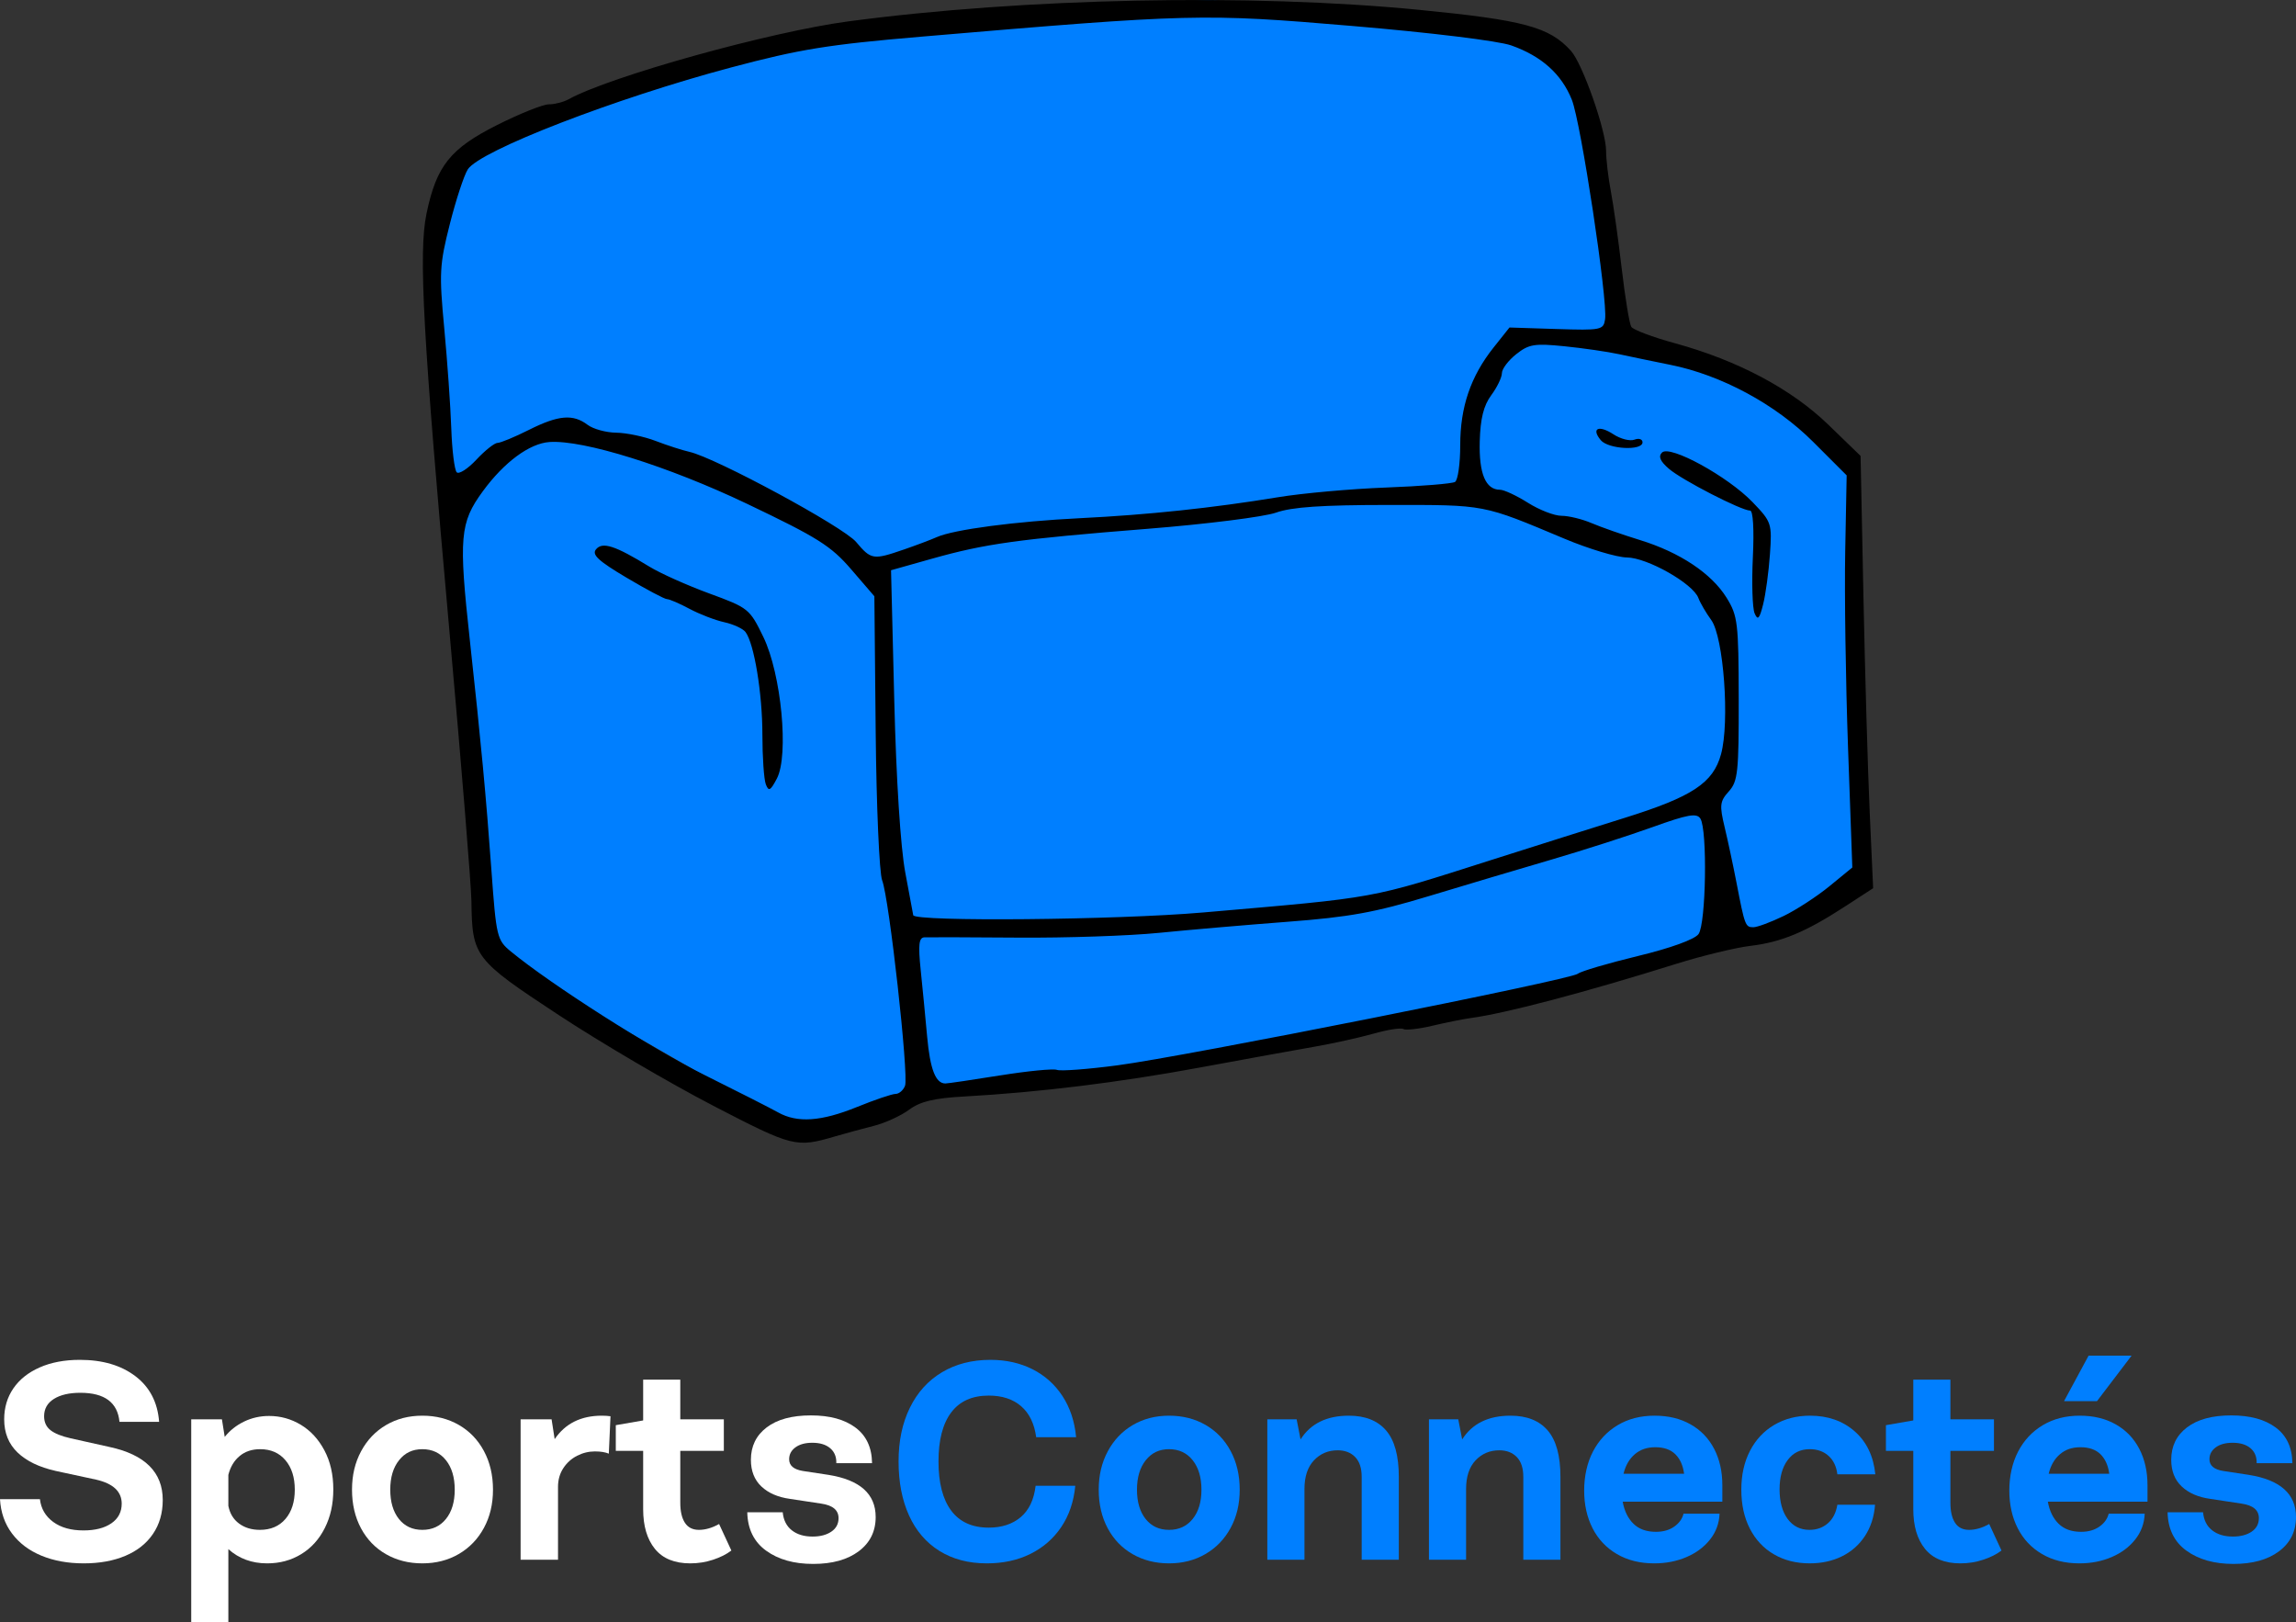 <?xml version="1.0" encoding="UTF-8"?>
<svg id="Layer_2" data-name="Layer 2" xmlns="http://www.w3.org/2000/svg" viewBox="0 0 2467.47 1743.01">
  <rect x="0" y="0" width="2467.47" height="1743.01" fill="#333333" stroke="none"/>
  <defs>
    <style>
      .cls-1 {
        fill: #fff;
      }

      .cls-2 {
        fill: #007fff;
      }
    </style>
  </defs>
  <g id="Logo_Compact_Dark" data-name="Logo Compact Dark">
    <g>
      <g>
        <path class="cls-2" d="M524.28,1022.06l-61.41-718.31,22.5-118.13,64.69-47.81,196.88-73.12,281.25-45L1298.18,0l289.69,25.31,84.37,39.38,22.5,36.56,25.31,143.44,14.06,112.5,115.31,39.38,78.75,47.81,59.06,50.63v253.13l8.44,185.63-87.19,61.87-244.69,66.09-447.19,85.08-208.13,24.26-149.06,43.95"/>
        <path d="M766.17,1188.06c-46.17-23.91-120.82-67.73-165.88-97.38-90.64-59.64-92.9-62.6-93.66-122.23-.22-16.93-10.66-145.38-23.22-285.44-28.96-323.18-33.82-411.38-25.01-453.63,10.69-51.21,25.47-69.71,75.98-95.11,24.22-12.18,49.17-22.15,55.44-22.15s15.77-2.42,21.11-5.38c44.46-24.63,216.65-72.59,300.75-83.77,189.32-25.18,432.57-30.11,613.2-12.42,113.03,11.07,140.16,18.38,163.38,44.07,12.52,13.84,37.77,85.72,37.77,107.51,0,9.14,2.31,28.71,5.13,43.48,2.82,14.77,8.09,52.27,11.71,83.34,3.62,31.06,8.24,59.09,10.26,62.28,2.02,3.2,23.15,11.13,46.94,17.63,67.26,18.39,125.11,49.1,164.76,87.48l34.69,33.58,3.08,151.12c1.7,83.11,4.74,187.64,6.75,232.27l3.67,81.16-30.15,19.59c-42.5,27.61-68.24,38.33-101.79,42.38-16.02,1.93-51.79,10.61-79.5,19.27-99.17,31.02-183.81,53.34-221.08,58.29-7.7,1.02-26.12,4.73-40.94,8.23-14.82,3.5-28.99,5.11-31.49,3.56-2.5-1.54-16.82.68-31.82,4.94-15,4.26-43.65,10.6-63.65,14.08-20.01,3.48-75.42,13.54-123.13,22.36-87.3,16.13-173.08,26.68-253.18,31.12-32.62,1.81-47.23,5.31-59.27,14.21-8.79,6.5-25.82,14.3-37.86,17.34-12.04,3.04-30.7,8.11-41.48,11.27-42.28,12.39-45.24,11.65-131.53-33.03h0ZM921.16,1189.53c18.94-7.7,37.51-13.99,41.27-13.99s8.34-3.94,10.19-8.75c4.2-10.95-17.04-201.71-24.58-220.72-3.05-7.7-6.18-79.54-6.96-159.66l-1.41-145.66-24.91-28.91c-21.77-25.27-35.88-34.14-111.94-70.44-84.59-40.37-175.83-68.9-212.3-66.39-21.47,1.48-48.76,21.64-71.65,52.93-24.73,33.81-26.08,49.42-13.88,160.68,11.89,108.53,17.43,167.53,23.08,245.89,5.23,72.5,5.98,75.65,21.01,88.03,43.12,35.52,151.52,104.61,208.68,132.98,35.4,17.58,70.66,35.5,78.36,39.83,20.68,11.64,46.39,9.88,85.03-5.82h0ZM823,842.78c-2.02-5.26-3.67-29.31-3.67-53.45,0-44.15-8.84-97.82-18.15-110.15-2.76-3.65-13.02-8.39-22.81-10.54-9.79-2.15-26.58-8.61-37.31-14.35-10.73-5.75-21.62-10.45-24.21-10.45s-22.19-10.39-43.56-23.09c-30.42-18.07-37.53-24.69-32.74-30.47,6.94-8.36,20.49-3.96,57.36,18.65,11.72,7.18,40.68,20.15,64.36,28.82,42.05,15.39,43.41,16.48,58.07,46.71,19.3,39.8,27.65,127.17,14.54,152.2-6.9,13.17-8.81,14.15-11.89,6.12h0ZM1074.88,1155.66c29.66-4.77,57.14-7.45,61.06-5.94,3.92,1.5,33.14-.7,64.94-4.9,73.67-9.73,486.8-91.9,494.75-98.4,3.29-2.69,32.25-11.24,64.36-19.01,35.34-8.54,61.15-17.87,65.38-23.62,8.06-10.95,9.69-111.98,2-124.12-3.93-6.2-13.52-4.49-51.69,9.24-25.77,9.27-74.57,24.95-108.43,34.85-33.86,9.89-93.24,27.58-131.95,39.3-57.42,17.39-85.24,22.45-151.12,27.46-44.4,3.38-106.86,8.76-138.79,11.95-31.93,3.19-99.93,5.49-151.12,5.11-51.19-.38-96.51-.52-100.73-.33-6.04.28-6.9,7.77-4.06,35.34,1.99,19.24,5.1,51.35,6.91,71.36,3.18,35.11,9.11,50.37,19.55,50.37,2.73,0,29.24-3.91,58.9-8.68h0s0,0,0,0ZM1916.65,984.45c13.66-6.59,35.9-21.04,49.42-32.11l24.58-20.12-4.6-128.8c-2.53-70.84-3.9-165.66-3.04-210.7l1.56-81.89-35.95-35.95c-40.42-40.42-98.6-71.81-153.56-82.84-17.97-3.61-42.76-8.75-55.07-11.42-12.31-2.67-38.76-6.51-58.77-8.53-32.13-3.24-38.18-2.24-51.77,8.52-8.47,6.7-15.39,15.88-15.39,20.4s-5.14,15.17-11.43,23.67c-8.2,11.09-11.7,25.1-12.37,49.55-.96,34.73,6.3,52.07,21.8,52.07,4.3,0,17.8,6.3,29.99,13.99,12.19,7.7,28.43,13.99,36.08,13.99s22.18,3.53,32.29,7.85c10.11,4.32,33.49,12.5,51.96,18.19,43.01,13.25,77.02,35.92,93.24,62.15,11.9,19.25,12.82,26.95,12.96,108.37.13,78.87-.94,88.85-10.66,99.62-9.63,10.67-10.12,14.86-4.48,38.4,3.48,14.53,9.25,41.53,12.81,60,8.85,45.89,9.49,47.57,18.04,47.57,4.14,0,18.7-5.39,32.36-11.99h0ZM1885.63,659.02c-2.34-5.5-3.18-32.57-1.86-60.17,1.44-30.03.24-50.17-2.98-50.17-9.4,0-73.09-32.77-87.12-44.82-9.56-8.22-11.75-13.33-7.51-17.57,8.46-8.46,70.77,25.7,97.36,53.38,20.37,21.2,20.91,22.81,18.6,56-1.31,18.79-4.6,42.98-7.31,53.76-3.97,15.77-5.76,17.64-9.19,9.6h0ZM1720.3,472.99c-10.59-12.76-2.17-16.64,13.64-6.28,7.63,5,17.78,7.59,22.56,5.76,4.78-1.83,8.69-.55,8.69,2.86,0,9.35-36.78,7.43-44.89-2.33h0ZM1292.25,980.62c191.29-16.6,177.35-14.07,310.63-56.52,47.71-15.2,111.94-35.48,142.72-45.08,73.11-22.79,95.52-37.57,103.98-68.61,9.46-34.69,2.79-125.82-10.55-144.14-5.63-7.73-11.85-18.39-13.82-23.69-5.75-15.45-54.89-43.3-76.82-43.52-10.77-.11-41-9.19-67.16-20.18-88.5-37.16-83.95-36.29-188.95-36.25-71.75.03-104.02,2.23-120.96,8.25-12.71,4.52-74.74,12.34-137.84,17.37-139.3,11.11-174.54,15.99-231.7,32.09l-44.2,12.45,3.47,140.04c2.12,85.47,6.73,157.49,11.83,184.82,4.6,24.63,8.44,45.25,8.55,45.84,1.32,7.15,218.48,5.14,310.82-2.88h0ZM971.12,590.62c13.47-4.64,29.53-10.69,35.68-13.44,18.14-8.12,84.86-16.93,153.91-20.33,72.79-3.58,142.94-11.01,212.68-22.51,26.17-4.32,78.43-9.01,116.16-10.43,37.72-1.42,71.09-4.13,74.16-6.03,3.07-1.9,5.58-19.62,5.58-39.38,0-41.26,11.22-74.11,35.9-105.15l17.03-21.41,50.49,1.62c48.14,1.54,50.58,1.05,52.25-10.53,2.97-20.57-25.93-211.35-35.73-235.84-11.05-27.63-32.57-46.91-65.15-58.4-13.81-4.87-86.34-13.74-170.79-20.89-160.32-13.57-172.23-13.28-463.28,11.51-100.24,8.54-130.3,13.41-204.29,33.08-124.81,33.2-270,89.37-282.97,109.49-4.01,6.21-12.71,32.68-19.33,58.81-11.08,43.69-11.56,52.69-5.99,111.94,3.33,35.44,6.73,83.77,7.55,107.43.82,23.65,3.46,44.97,5.86,47.37,2.4,2.4,11.94-3.72,21.18-13.62,9.25-9.89,19.47-17.99,22.71-17.99s18.44-6.3,33.76-13.99c31.63-15.89,47.36-17.24,62.99-5.42,5.98,4.52,19.83,8.33,30.78,8.46,10.96.13,29.99,4.12,42.31,8.85,12.31,4.73,28.68,10.02,36.38,11.75,28.17,6.34,165.32,80.49,179.1,96.84,16.15,19.16,18.25,19.5,51.07,8.2h0Z"/>
      </g>
      <g>
        <path class="cls-1" d="M44.55,1671.76c-13.3-5.5-23.85-13.45-31.65-23.85-7.8-10.4-12.1-22.7-12.9-36.9h42.9c1.2,10.2,5.95,18.35,14.25,24.45,8.3,6.1,19.15,9.15,32.55,9.15,12.6,0,22.6-2.55,30-7.65,7.4-5.1,11.1-12.15,11.1-21.15,0-13-9.2-21.6-27.6-25.8l-43.2-9.3c-17.8-4-31.5-10.6-41.1-19.8-9.6-9.2-14.4-21.1-14.4-35.7,0-12.6,3.3-23.7,9.9-33.3,6.6-9.6,16.05-17.1,28.35-22.5,12.3-5.4,26.65-8.1,43.05-8.1,24.4,0,44.3,5.85,59.7,17.55,15.4,11.7,23.9,28.05,25.5,49.05h-42.6c-2-20.8-16-31.2-42-31.2-12,0-21.5,2.2-28.5,6.6-7,4.4-10.5,10.6-10.5,18.6,0,6.4,2.3,11.4,6.9,15,4.6,3.6,11.8,6.5,21.6,8.7l41.7,9.3c38.2,8.2,57.3,27.2,57.3,57,0,14-3.5,26.15-10.5,36.45-7,10.3-16.9,18.15-29.7,23.55-12.8,5.4-27.7,8.1-44.7,8.1s-32.15-2.75-45.45-8.25Z"/>
        <path class="cls-1" d="M323.25,1531.06c10.5,6.3,18.95,15.45,25.35,27.45,6.4,12,9.6,26,9.6,42s-3.05,29.45-9.15,41.55c-6.1,12.1-14.55,21.45-25.35,28.05s-23,9.9-36.6,9.9c-16.4,0-30.3-5.1-41.7-15.3v78.3h-39.9v-217.8h33l3,18.9c5.6-7,12.55-12.5,20.85-16.5,8.3-4,17.25-6,26.85-6,12.2,0,23.55,3.15,34.05,9.45ZM306.75,1632.31c6.7-7.8,10.05-18.3,10.05-31.5s-3.35-23.75-10.05-31.65c-6.7-7.9-15.75-11.85-27.15-11.85-8.8,0-16.15,2.45-22.05,7.35-5.9,4.9-9.95,11.65-12.15,20.25v33.3c1.6,8.2,5.45,14.55,11.55,19.05,6.1,4.5,13.55,6.75,22.35,6.75,11.6,0,20.75-3.9,27.45-11.7Z"/>
        <path class="cls-1" d="M414.75,1670.11c-11.5-6.6-20.45-15.9-26.85-27.9-6.4-12-9.6-25.8-9.6-41.4s3.25-29.15,9.75-41.25c6.5-12.1,15.45-21.5,26.85-28.2,11.4-6.7,24.4-10.05,39-10.05s27.65,3.3,39.15,9.9c11.5,6.6,20.5,15.95,27,28.05,6.5,12.1,9.75,25.95,9.75,41.55s-3.25,29.1-9.75,41.1c-6.5,12-15.5,21.35-27,28.05-11.5,6.7-24.55,10.05-39.15,10.05s-27.65-3.3-39.15-9.9ZM479.25,1632.31c6.3-7.8,9.45-18.3,9.45-31.5s-3.15-23.75-9.45-31.65c-6.3-7.9-14.75-11.85-25.35-11.85s-18.75,3.95-25.05,11.85c-6.3,7.9-9.45,18.45-9.45,31.65s3.1,23.7,9.3,31.5c6.2,7.8,14.6,11.7,25.2,11.7s19.05-3.9,25.35-11.7Z"/>
        <path class="cls-1" d="M656.09,1521.91l-1.8,40.2c-3.8-1.6-8.8-2.4-15-2.4-6.6,0-12.95,1.55-19.05,4.65-6.1,3.1-11.05,7.55-14.85,13.35-3.8,5.8-5.7,12.5-5.7,20.1v78.3h-40.2v-150.9h33.3l3.3,21.3c11.4-16.8,28.3-25.2,50.7-25.2,3.4,0,6.5.2,9.3.6Z"/>
        <path class="cls-1" d="M785.99,1666.21c-5.2,4-11.75,7.3-19.65,9.9-7.9,2.6-16.05,3.9-24.45,3.9-17,0-29.7-5.2-38.1-15.6-8.4-10.4-12.6-24.6-12.6-42.6v-62.7h-29.4v-27.6l29.4-5.1v-43.8h39.9v42.6h46.8v33.9h-46.8v55.8c0,9.2,1.65,16.35,4.95,21.45s8.35,7.65,15.15,7.65,14.2-2.1,21.6-6.3l13.2,28.5Z"/>
        <path class="cls-1" d="M823.33,1666.36c-13.1-9.5-19.85-23.25-20.25-41.25h38.1c.8,8.4,4.05,14.85,9.75,19.35s13.15,6.75,22.35,6.75c8.2,0,14.9-1.75,20.1-5.25,5.2-3.5,7.8-8.35,7.8-14.55,0-8.6-6.2-13.8-18.6-15.6l-33.6-5.1c-13-1.8-23.25-6.25-30.75-13.35-7.5-7.1-11.25-16.65-11.25-28.65,0-14.6,5.65-26.2,16.95-34.8,11.3-8.6,27.15-12.9,47.55-12.9s36.15,4.35,47.85,13.05c11.7,8.7,17.65,21.45,17.85,38.25h-38.4c.2-6.8-2-12.15-6.6-16.05-4.6-3.9-11-5.85-19.2-5.85-7.6,0-13.65,1.65-18.15,4.95-4.5,3.3-6.75,7.55-6.75,12.75,0,6.8,4.9,11,14.7,12.6l27.6,4.2c33.8,5.4,50.7,20.5,50.7,45.3,0,15.4-6.05,27.65-18.15,36.75-12.1,9.1-28.45,13.65-49.05,13.65s-37.45-4.75-50.55-14.25Z"/>
        <path class="cls-2" d="M1140.58,1640.86c-8.4,12.5-19.45,22.15-33.15,28.95-13.7,6.8-29.35,10.2-46.95,10.2-19.6,0-36.55-4.45-50.85-13.35-14.3-8.9-25.2-21.6-32.7-38.1s-11.25-35.85-11.25-58.05,4.05-41.25,12.15-57.75,19.6-29.2,34.5-38.1c14.9-8.9,32.25-13.35,52.05-13.35,16.8,0,31.85,3.35,45.15,10.05,13.3,6.7,24.05,16.3,32.25,28.8,8.2,12.5,13.1,27.25,14.7,44.25h-42.9c-2-14.6-7.4-25.7-16.2-33.3-8.8-7.6-20.4-11.4-34.8-11.4-17.8,0-31.25,6.05-40.35,18.15-9.1,12.1-13.65,29.65-13.65,52.65s4.55,40.6,13.65,52.8c9.1,12.2,22.55,18.3,40.35,18.3,14,0,25.45-3.75,34.35-11.25,8.9-7.5,14.25-18.75,16.05-33.75h42.6c-1.6,17-6.6,31.75-15,44.25Z"/>
        <path class="cls-2" d="M1217.23,1670.11c-11.5-6.6-20.45-15.9-26.85-27.9-6.4-12-9.6-25.8-9.6-41.4s3.25-29.15,9.75-41.25c6.5-12.1,15.45-21.5,26.85-28.2,11.4-6.7,24.4-10.05,39-10.05s27.65,3.3,39.15,9.9c11.5,6.6,20.5,15.95,27,28.05,6.5,12.1,9.75,25.95,9.75,41.55s-3.25,29.1-9.75,41.1c-6.5,12-15.5,21.35-27,28.05-11.5,6.7-24.55,10.05-39.15,10.05s-27.65-3.3-39.15-9.9ZM1281.73,1632.31c6.3-7.8,9.45-18.3,9.45-31.5s-3.15-23.75-9.45-31.65c-6.3-7.9-14.75-11.85-25.35-11.85s-18.75,3.95-25.05,11.85c-6.3,7.9-9.45,18.45-9.45,31.65s3.1,23.7,9.3,31.5c6.2,7.8,14.6,11.7,25.2,11.7s19.05-3.9,25.35-11.7Z"/>
        <path class="cls-2" d="M1489.63,1537.21c9.1,10.6,13.65,27.2,13.65,49.8v89.1h-39.9v-89.1c0-9.4-2.35-16.5-7.05-21.3-4.7-4.8-10.95-7.2-18.75-7.2-10.2,0-18.7,3.6-25.5,10.8-6.8,7.2-10.2,17.5-10.2,30.9v75.9h-39.9v-150.9h31.5l4.2,21.6c10.8-17,28.1-25.5,51.9-25.5,17.6,0,30.95,5.3,40.05,15.9Z"/>
        <path class="cls-2" d="M1663.32,1537.21c9.1,10.6,13.65,27.2,13.65,49.8v89.1h-39.9v-89.1c0-9.4-2.35-16.5-7.05-21.3-4.7-4.8-10.95-7.2-18.75-7.2-10.2,0-18.7,3.6-25.5,10.8-6.8,7.2-10.2,17.5-10.2,30.9v75.9h-39.9v-150.9h31.5l4.2,21.6c10.8-17,28.1-25.5,51.9-25.5,17.6,0,30.95,5.3,40.05,15.9Z"/>
        <path class="cls-2" d="M1850.97,1613.71h-107.1c1.8,10,5.65,17.9,11.55,23.7,5.9,5.8,13.95,8.7,24.15,8.7,7.8,0,14.35-1.85,19.65-5.55,5.3-3.7,8.65-8.35,10.05-13.95h38.7c-.4,10.4-3.8,19.65-10.2,27.75-6.4,8.1-14.85,14.4-25.35,18.9s-22.05,6.75-34.65,6.75c-15.4,0-28.8-3.35-40.2-10.05-11.4-6.7-20.1-15.95-26.1-27.75-6-11.8-9-25.3-9-40.5s3.15-29.75,9.45-41.85c6.3-12.1,15.15-21.55,26.55-28.35,11.4-6.8,24.6-10.2,39.6-10.2s27.7,3.1,38.7,9.3c11,6.2,19.45,14.95,25.35,26.25,5.9,11.3,8.85,24.35,8.85,39.15v17.7ZM1756.92,1562.71c-5.9,5-9.95,12-12.15,21h65.1c-1.2-9-4.35-16-9.45-21-5.1-5-12.25-7.5-21.45-7.5s-16.15,2.5-22.05,7.5Z"/>
        <path class="cls-2" d="M1906.32,1670.26c-11.1-6.5-19.7-15.7-25.8-27.6-6.1-11.9-9.15-25.85-9.15-41.85s3.1-29.7,9.3-41.7c6.2-12,14.9-21.3,26.1-27.9,11.2-6.6,24-9.9,38.4-9.9,19.2,0,35.2,5.6,48,16.8,12.8,11.2,20.2,26.6,22.2,46.2h-40.8c-1-8.4-4.15-15-9.45-19.8-5.3-4.8-12.05-7.2-20.25-7.2-10,0-17.9,3.9-23.7,11.7-5.8,7.8-8.7,18.3-8.7,31.5s2.9,24,8.7,31.8c5.8,7.8,13.6,11.7,23.4,11.7,7.8,0,14.4-2.35,19.8-7.05,5.4-4.7,8.8-11.35,10.2-19.95h40.5c-1,13-4.65,24.25-10.95,33.75-6.3,9.5-14.55,16.75-24.75,21.75-10.2,5-21.7,7.5-34.5,7.5-14.6,0-27.45-3.25-38.55-9.75Z"/>
        <path class="cls-2" d="M2150.97,1666.21c-5.2,4-11.75,7.3-19.65,9.9-7.9,2.6-16.05,3.9-24.45,3.9-17,0-29.7-5.2-38.1-15.6-8.4-10.4-12.6-24.6-12.6-42.6v-62.7h-29.4v-27.6l29.4-5.1v-43.8h39.9v42.6h46.8v33.9h-46.8v55.8c0,9.2,1.65,16.35,4.95,21.45s8.35,7.65,15.15,7.65,14.2-2.1,21.6-6.3l13.2,28.5Z"/>
        <path class="cls-2" d="M2307.87,1613.71h-107.1c1.8,10,5.65,17.9,11.55,23.7,5.9,5.8,13.95,8.7,24.15,8.7,7.8,0,14.35-1.85,19.65-5.55,5.3-3.7,8.65-8.35,10.05-13.95h38.7c-.4,10.4-3.8,19.65-10.2,27.75-6.4,8.1-14.85,14.4-25.35,18.9s-22.05,6.75-34.65,6.75c-15.4,0-28.8-3.35-40.2-10.05-11.4-6.7-20.1-15.95-26.1-27.75-6-11.8-9-25.3-9-40.5s3.15-29.75,9.45-41.85c6.3-12.1,15.15-21.55,26.55-28.35,11.4-6.8,24.6-10.2,39.6-10.2s27.7,3.1,38.7,9.3c11,6.2,19.45,14.95,25.35,26.25,5.9,11.3,8.85,24.35,8.85,39.15v17.7ZM2213.82,1562.71c-5.9,5-9.95,12-12.15,21h65.1c-1.2-9-4.35-16-9.45-21-5.1-5-12.25-7.5-21.45-7.5s-16.15,2.5-22.05,7.5ZM2253.57,1505.71h-35.4l26.4-48.9h46.2l-37.2,48.9Z"/>
        <path class="cls-2" d="M2349.72,1666.36c-13.1-9.5-19.85-23.25-20.25-41.25h38.1c.8,8.4,4.05,14.85,9.75,19.35s13.15,6.75,22.35,6.75c8.2,0,14.9-1.75,20.1-5.25,5.2-3.5,7.8-8.35,7.8-14.55,0-8.6-6.2-13.8-18.6-15.6l-33.6-5.1c-13-1.8-23.25-6.25-30.75-13.35-7.5-7.1-11.25-16.65-11.25-28.65,0-14.6,5.65-26.2,16.95-34.8,11.3-8.6,27.15-12.9,47.55-12.9s36.15,4.35,47.85,13.05c11.7,8.7,17.65,21.45,17.85,38.25h-38.4c.2-6.8-2-12.15-6.6-16.05-4.6-3.9-11-5.85-19.2-5.85-7.6,0-13.65,1.65-18.15,4.95-4.5,3.3-6.75,7.55-6.75,12.75,0,6.8,4.9,11,14.7,12.6l27.6,4.2c33.8,5.4,50.7,20.5,50.7,45.3,0,15.4-6.05,27.65-18.15,36.75-12.1,9.1-28.45,13.65-49.05,13.65s-37.45-4.75-50.55-14.25Z"/>
      </g>
    </g>
  </g>
</svg>